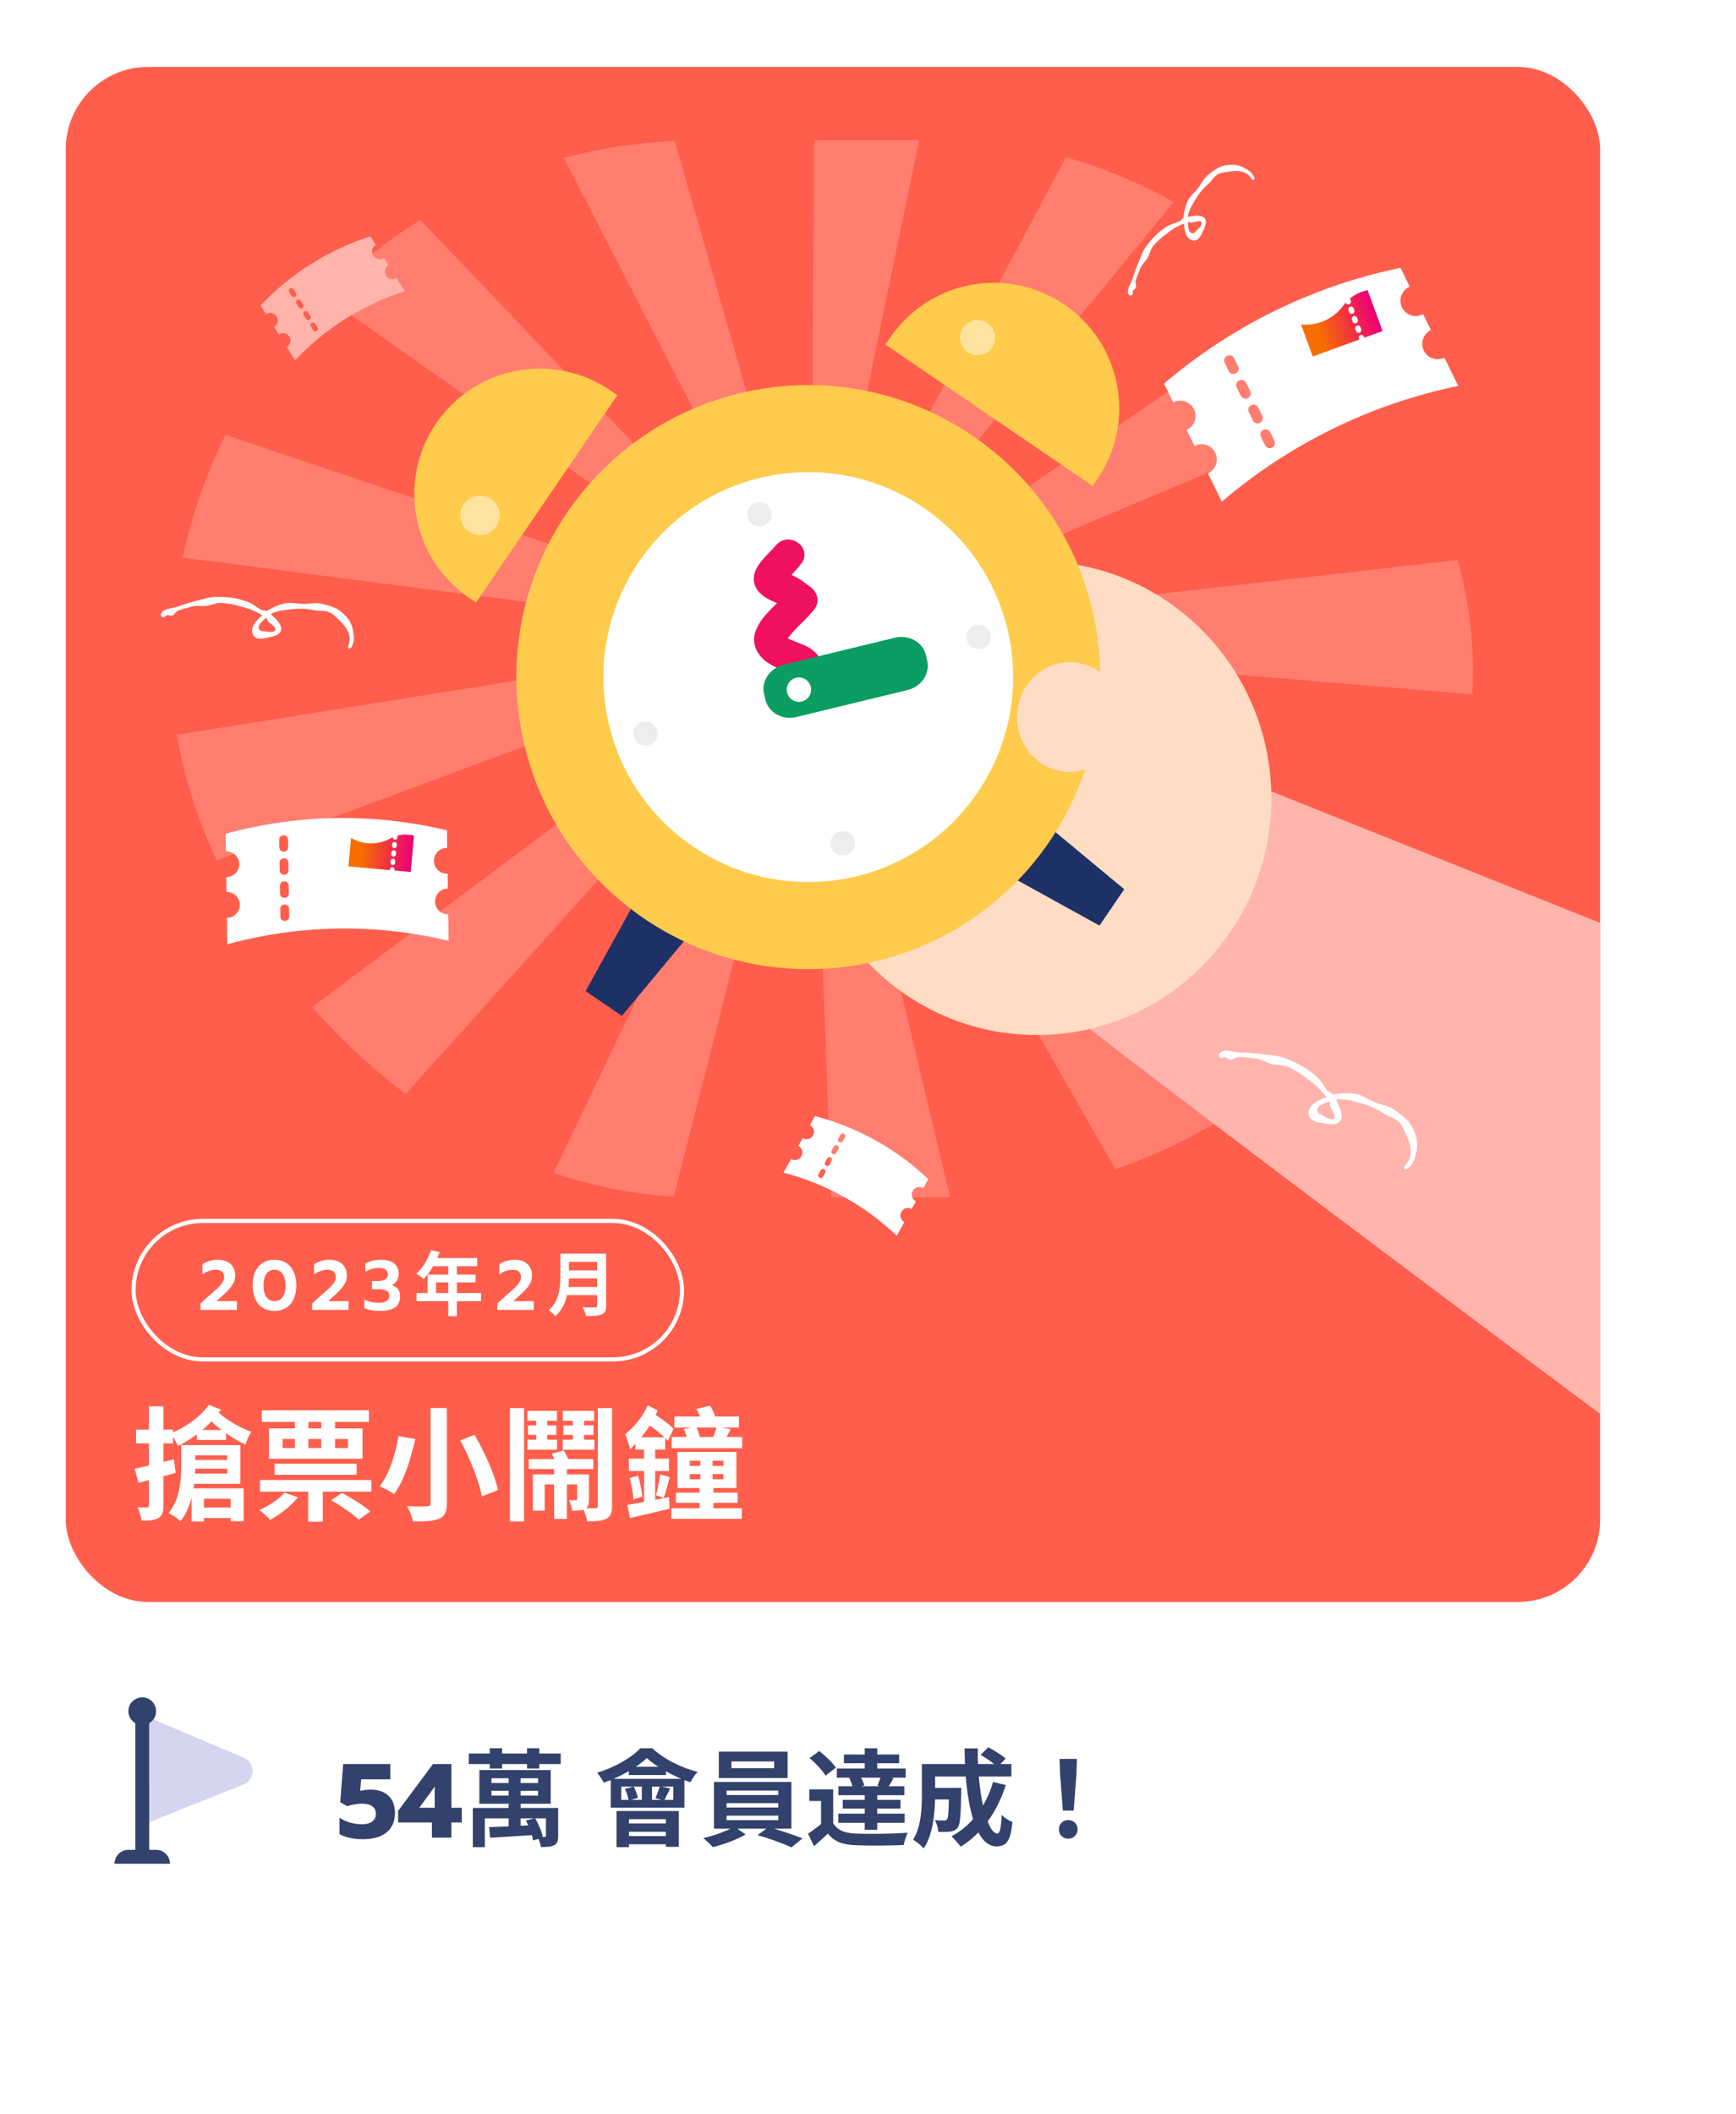 <svg width="396" height="482" viewBox="0 0 396 482" fill="none" xmlns="http://www.w3.org/2000/svg">
<g filter="url(#filter0_d_2214_6529)">
<rect x="0.346" y="1.409" width="380" height="460" rx="25.78" fill="white"/>
</g>
<rect x="15" y="15.263" width="350" height="350" rx="18.777" fill="#FF5E4C"/>
<rect x="30.469" y="278.381" width="125.105" height="31.572" rx="15.786" stroke="white" stroke-width="0.939"/>
<path d="M45.736 297.211L47.736 295.387C48.142 295.024 48.446 294.758 48.648 294.587C49.256 294.054 49.72 293.627 50.04 293.307C50.36 292.976 50.622 292.635 50.824 292.283C51.027 291.931 51.128 291.568 51.128 291.195C51.128 290.672 50.974 290.262 50.664 289.963C50.366 289.664 49.896 289.515 49.256 289.515C48.723 289.515 48.19 289.611 47.656 289.803C47.123 289.984 46.632 290.246 46.184 290.587L46.184 288.267C46.654 287.936 47.187 287.686 47.784 287.515C48.392 287.334 49.048 287.243 49.752 287.243C50.563 287.243 51.262 287.392 51.848 287.691C52.435 287.99 52.883 288.411 53.192 288.955C53.502 289.499 53.656 290.123 53.656 290.827C53.656 291.616 53.454 292.32 53.048 292.939C52.654 293.547 52.008 294.267 51.112 295.099L49.4 296.667L54.04 296.667L54.04 298.667L45.736 298.667L45.736 297.211ZM62.616 298.907C61.603 298.907 60.718 298.678 59.96 298.219C59.214 297.75 58.638 297.078 58.232 296.203C57.827 295.318 57.624 294.278 57.624 293.083C57.624 291.878 57.822 290.838 58.216 289.963C58.622 289.088 59.198 288.416 59.944 287.947C60.702 287.478 61.592 287.243 62.616 287.243C63.64 287.243 64.526 287.478 65.272 287.947C66.019 288.416 66.59 289.088 66.984 289.963C67.39 290.838 67.592 291.878 67.592 293.083C67.592 294.278 67.39 295.318 66.984 296.203C66.579 297.078 66.003 297.75 65.256 298.219C64.51 298.678 63.63 298.907 62.616 298.907ZM62.616 296.667C63.416 296.667 64.035 296.352 64.472 295.723C64.91 295.094 65.128 294.224 65.128 293.115C65.128 291.995 64.91 291.115 64.472 290.475C64.046 289.835 63.427 289.515 62.616 289.515C61.806 289.515 61.182 289.835 60.744 290.475C60.318 291.115 60.104 291.995 60.104 293.115C60.104 294.224 60.323 295.094 60.76 295.723C61.198 296.352 61.816 296.667 62.616 296.667ZM71.2 297.211L73.2 295.387C73.605 295.024 73.909 294.758 74.112 294.587C74.72 294.054 75.184 293.627 75.504 293.307C75.824 292.976 76.085 292.635 76.288 292.283C76.491 291.931 76.592 291.568 76.592 291.195C76.592 290.672 76.437 290.262 76.128 289.963C75.829 289.664 75.36 289.515 74.72 289.515C74.187 289.515 73.653 289.611 73.12 289.803C72.587 289.984 72.096 290.246 71.648 290.587L71.648 288.267C72.117 287.936 72.651 287.686 73.248 287.515C73.856 287.334 74.512 287.243 75.216 287.243C76.027 287.243 76.725 287.392 77.312 287.691C77.899 287.99 78.347 288.411 78.656 288.955C78.965 289.499 79.12 290.123 79.12 290.827C79.12 291.616 78.917 292.32 78.512 292.939C78.117 293.547 77.472 294.267 76.576 295.099L74.864 296.667L79.504 296.667L79.504 298.667L71.2 298.667L71.2 297.211ZM86.688 298.907C85.995 298.907 85.334 298.848 84.704 298.731C84.075 298.624 83.536 298.459 83.088 298.235L83.088 296.347C84.123 296.816 85.206 297.051 86.336 297.051C87.168 297.051 87.787 296.912 88.192 296.635C88.608 296.358 88.816 295.963 88.816 295.451C88.816 294.907 88.614 294.523 88.208 294.299C87.803 294.064 87.179 293.947 86.336 293.947L84.864 293.947L84.864 292.091L86.272 292.091C86.966 292.091 87.504 291.968 87.888 291.723C88.283 291.467 88.48 291.094 88.48 290.603C88.48 290.112 88.304 289.739 87.952 289.483C87.6 289.227 87.109 289.099 86.48 289.099C85.883 289.099 85.328 289.174 84.816 289.323C84.315 289.462 83.824 289.686 83.344 289.995L83.344 288.075C83.824 287.808 84.363 287.606 84.96 287.467C85.558 287.318 86.176 287.243 86.816 287.243C88.213 287.243 89.254 287.531 89.936 288.107C90.619 288.672 90.96 289.472 90.96 290.507C90.96 291.019 90.827 291.499 90.56 291.947C90.304 292.384 89.92 292.736 89.408 293.003C90.656 293.462 91.28 294.315 91.28 295.563C91.28 297.792 89.749 298.907 86.688 298.907ZM98.338 285.019L100.291 285.515C99.442 287.899 98.034 290.203 96.611 291.643C96.243 291.307 95.427 290.667 94.963 290.395C96.403 289.147 97.65 287.099 98.338 285.019ZM98.674 286.843L108.851 286.843L108.851 288.699L97.746 288.699L98.674 286.843ZM97.538 290.619L108.483 290.619L108.483 292.411L99.475 292.411L99.475 295.771L97.538 295.771L97.538 290.619ZM95.01 294.827L109.731 294.827L109.731 296.683L95.01 296.683L95.01 294.827ZM102.243 287.803L104.227 287.803L104.227 300.107L102.243 300.107L102.243 287.803ZM113.443 297.211L115.443 295.387C115.848 295.024 116.152 294.758 116.355 294.587C116.963 294.054 117.427 293.627 117.747 293.307C118.067 292.976 118.328 292.635 118.531 292.283C118.733 291.931 118.835 291.568 118.835 291.195C118.835 290.672 118.68 290.262 118.371 289.963C118.072 289.664 117.603 289.515 116.963 289.515C116.429 289.515 115.896 289.611 115.363 289.803C114.829 289.984 114.339 290.246 113.891 290.587L113.891 288.267C114.36 287.936 114.893 287.686 115.491 287.515C116.099 287.334 116.755 287.243 117.459 287.243C118.269 287.243 118.968 287.392 119.555 287.691C120.141 287.99 120.589 288.411 120.899 288.955C121.208 289.499 121.363 290.123 121.363 290.827C121.363 291.616 121.16 292.32 120.755 292.939C120.36 293.547 119.715 294.267 118.819 295.099L117.107 296.667L121.747 296.667L121.747 298.667L113.443 298.667L113.443 297.211ZM129.123 285.835L137.123 285.835L137.123 287.707L129.123 287.707L129.123 285.835ZM129.139 289.659L137.203 289.659L137.203 291.483L129.139 291.483L129.139 289.659ZM129.059 293.451L137.091 293.451L137.091 295.307L129.059 295.307L129.059 293.451ZM127.811 285.835L129.779 285.835L129.779 291.131C129.779 293.915 129.347 297.835 126.643 300.107C126.355 299.707 125.571 298.987 125.155 298.731C127.587 296.667 127.811 293.579 127.811 291.131L127.811 285.835ZM136.227 285.835L138.259 285.835L138.259 297.675C138.259 298.811 137.987 299.387 137.251 299.707C136.483 300.043 135.347 300.075 133.683 300.075C133.571 299.499 133.203 298.571 132.883 298.059C134.019 298.123 135.347 298.107 135.731 298.107C136.099 298.091 136.227 297.979 136.227 297.643L136.227 285.835Z" fill="white"/>
<path d="M30.728 334.874C33.08 334.398 36.44 333.558 39.66 332.746L40.08 335.826C37.196 336.638 34.088 337.45 31.596 338.094L30.728 334.874ZM31.036 325.97H39.464V329.106H31.036V325.97ZM33.976 320.65H37.28V343.246C37.28 344.786 37 345.598 36.132 346.13C35.264 346.634 34.06 346.718 32.296 346.718C32.184 345.878 31.792 344.534 31.4 343.666C32.296 343.722 33.248 343.694 33.528 343.694C33.892 343.694 33.976 343.582 33.976 343.246V320.65ZM44.896 326.054H51.56V328.322H44.896V326.054ZM43.244 332.886H52.512V334.874H43.244V332.886ZM44.924 343.722H53.548V346.13H44.924V343.722ZM43.524 329.498H54.836V338.318H43.412V335.994H51.84V331.85H43.524V329.498ZM43.692 339.354H55.592V346.858H52.624V341.734H46.52V346.914H43.692V339.354ZM41.34 329.498H44.532V334.174C44.532 337.926 44 343.358 41.172 346.83C40.64 346.27 39.212 345.346 38.456 344.982C41.088 341.846 41.34 337.31 41.34 334.118V329.498ZM47.64 320.314L50.412 321.406C48.144 324.822 44.308 327.874 40.584 329.722C40.304 329.05 39.492 327.482 38.988 326.81C42.32 325.41 45.764 323.03 47.64 320.314ZM49.236 321.462C51.028 323.366 54.388 325.438 57.3 326.446C56.824 327.202 56.236 328.574 56.012 329.414C52.764 327.874 49.152 325.27 47.024 322.89L49.236 321.462ZM75.556 342.07L78.02 340.39C80.148 341.538 83.004 343.302 84.488 344.618L81.828 346.494C80.54 345.234 77.74 343.33 75.556 342.07ZM62.648 333.726H81.352V336.274H62.648V333.726ZM59.316 337.45H84.712V340.11H59.316V337.45ZM59.708 321.574H84.152V324.206H59.708V321.574ZM64.888 340.334L67.968 341.398C66.372 343.386 63.824 345.346 61.64 346.55C61.108 345.934 59.876 344.814 59.148 344.31C61.332 343.358 63.6 341.874 64.888 340.334ZM64.468 328.098V330.17H79.364V328.098H64.468ZM61.36 325.69H82.696V332.606H61.36V325.69ZM67.268 322.582H70.348V331.626H67.268V322.582ZM73.288 322.582H76.424V331.626H73.288V322.582ZM70.292 338.15H73.624V346.97H70.292V338.15ZM98.236 321.042H101.932V342.742C101.932 344.814 101.456 345.738 100.168 346.27C98.88 346.83 96.948 346.942 94.204 346.914C94.036 345.934 93.392 344.338 92.86 343.414C94.708 343.526 96.808 343.498 97.396 343.47C98.012 343.47 98.236 343.274 98.236 342.714V321.042ZM104.984 328.406L108.26 327.174C110.556 331.122 112.88 336.246 113.58 339.746L109.912 341.202C109.324 337.814 107.196 332.522 104.984 328.406ZM90.9 327.454L94.736 328.098C93.784 332.326 92.244 337.562 89.892 340.67C89.08 340.054 87.54 339.27 86.616 338.906C88.884 336.05 90.312 331.122 90.9 327.454ZM116.324 321.07H119.544V346.914H116.324V321.07ZM136.372 321.07H139.62V343.33C139.62 344.926 139.312 345.766 138.36 346.27C137.38 346.774 135.98 346.886 133.936 346.886C133.824 346.018 133.348 344.674 132.9 343.834C134.132 343.89 135.392 343.89 135.812 343.89C136.232 343.862 136.372 343.722 136.372 343.33V321.07ZM120.608 332.69H135.336V334.958H120.608V332.69ZM126.404 334.454H129.316V346.326H126.404V334.454ZM131.64 336.19H134.356V341.818C134.356 342.966 134.188 343.61 133.46 344.058C132.732 344.45 131.78 344.45 130.52 344.45C130.436 343.722 130.128 342.742 129.792 342.042C130.464 342.07 131.136 342.07 131.332 342.07C131.584 342.042 131.64 341.986 131.64 341.762V336.19ZM121.56 336.19H132.48V338.458H124.248V344.45H121.56V336.19ZM120.3 321.686H127.048V323.954H120.3V321.686ZM120.44 324.99H126.908V327.174H120.44V324.99ZM120.3 328.266H127.076V330.534H120.3V328.266ZM122.316 322.274H124.836V329.526H122.316V322.274ZM128.392 321.686H135.532V323.954H128.392V321.686ZM128.532 324.99H135.392V327.174H128.532V324.99ZM128.364 328.266H135.588V330.534H128.364V328.266ZM130.688 322.274H133.236V329.526H130.688V322.274ZM125.844 331.486L128.56 330.674C129.064 331.402 129.568 332.466 129.792 333.166L126.964 334.118C126.796 333.39 126.32 332.298 125.844 331.486ZM153.144 343.89H169.216V346.298H153.144V343.89ZM153.844 322.974H168.572V325.494H153.844V322.974ZM154.18 340.334H168.264V342.658H154.18V340.334ZM153.228 327.65H169.3V330.198H153.228V327.65ZM157.344 336.106V337.282H165.016V336.106H157.344ZM157.344 333.054V334.23H165.016V333.054H157.344ZM154.516 331.066H167.984V339.27H154.516V331.066ZM163.448 325.298L166.668 325.858C166.08 327.062 165.436 328.21 164.96 329.022L162.412 328.462C162.776 327.538 163.252 326.222 163.448 325.298ZM156 325.83L158.772 325.298C159.192 326.054 159.528 327.09 159.668 327.762L156.784 328.406C156.672 327.706 156.364 326.642 156 325.83ZM159.752 332.102H162.552V338.01H162.748V345.094H159.584V338.01H159.752V332.102ZM158.856 321.266L161.964 320.51C162.524 321.294 163 322.414 163.168 323.17L159.892 324.038C159.808 323.282 159.36 322.078 158.856 321.266ZM144.94 327.706H151.744V330.506H144.94V327.706ZM143.456 332.578H152.584V335.406H143.456V332.578ZM143.652 337.002L145.556 336.442C146.004 337.954 146.396 339.942 146.508 341.23L144.492 341.902C144.436 340.558 144.044 338.542 143.652 337.002ZM143.092 343.134C145.444 342.742 149.112 342.042 152.584 341.342L152.752 344.002C149.616 344.758 146.256 345.542 143.708 346.13L143.092 343.134ZM150.568 336.162L152.78 336.806C152.304 338.458 151.8 340.334 151.408 341.51L149.644 340.922C150.008 339.606 150.428 337.59 150.568 336.162ZM146.928 328.854H149.448V343.834L146.928 344.338V328.854ZM147.768 320.454L150.064 321.602C148.552 324.934 146.088 328.378 143.708 330.45C143.568 329.722 142.98 327.846 142.616 327.006C144.576 325.494 146.592 323.03 147.768 320.454ZM147.124 324.346L148.3 321.882C150.288 322.974 152.444 324.57 153.648 325.746L152.36 328.518C151.156 327.202 149.028 325.494 147.124 324.346Z" fill="white"/>
<path d="M33.566 415.648V391.447L55.599 400.764C58.318 401.914 58.279 405.78 55.538 406.875L33.566 415.648Z" fill="#D5D5F0"/>
<path d="M34.028 421.779H35.537C37.14 421.781 38.408 422.82 38.724 424.391C38.759 424.568 38.763 424.752 38.783 424.947H26.072C26.156 424.567 26.198 424.2 26.318 423.86C26.753 422.622 27.944 421.791 29.261 421.779C29.785 421.774 30.309 421.779 30.866 421.779V421.492C30.866 412.039 30.866 402.585 30.866 393.131C30.866 392.981 30.835 392.883 30.698 392.79C29.586 392.036 29.085 390.799 29.352 389.489C29.599 388.285 30.595 387.32 31.861 387.062C33.8 386.666 35.653 388.232 35.605 390.231C35.579 391.33 35.087 392.176 34.191 392.796C34.136 392.827 34.091 392.873 34.062 392.929C34.032 392.985 34.019 393.048 34.023 393.112C34.027 402.596 34.028 412.081 34.027 421.565L34.028 421.779Z" fill="#33416D"/>
<path d="M82.628 419.36C81.668 419.36 80.716 419.256 79.772 419.048C78.828 418.84 78.052 418.552 77.444 418.184V414.464C78.164 414.928 78.972 415.296 79.868 415.568C80.78 415.824 81.636 415.952 82.436 415.952C83.556 415.952 84.388 415.736 84.932 415.304C85.476 414.872 85.748 414.28 85.748 413.528C85.748 412.808 85.468 412.248 84.908 411.848C84.364 411.448 83.596 411.248 82.604 411.248C82.044 411.248 81.452 411.304 80.828 411.416C80.22 411.512 79.692 411.656 79.244 411.848L77.612 410.912L78.284 402.224H89.036V405.704H82.388L82.172 408.344C82.908 408.152 83.692 408.056 84.524 408.056C86.268 408.056 87.628 408.52 88.604 409.448C89.596 410.36 90.092 411.68 90.092 413.408C90.092 415.28 89.46 416.744 88.196 417.8C86.932 418.84 85.076 419.36 82.628 419.36ZM98.519 415.544H90.815V412.904L98.759 402.224H102.959V412.184H105.335V415.544H102.959V419H98.519V415.544ZM99.167 412.184V407.384L95.639 412.184H99.167ZM116.021 404.528H118.757V417.392H116.021V404.528ZM112.109 408.32V409.4H122.741V408.32H112.109ZM112.109 405.464V406.544H122.741V405.464H112.109ZM109.349 403.592H125.621V411.272H109.349V403.592ZM107.861 412.232H125.237V414.608H110.597V421.16H107.861V412.232ZM124.541 412.232H127.325V418.568C127.325 419.72 127.157 420.344 126.413 420.728C125.693 421.112 124.685 421.136 123.389 421.136C123.269 420.416 122.957 419.456 122.645 418.808C123.293 418.832 124.013 418.832 124.205 418.832C124.469 418.832 124.541 418.76 124.541 418.52V412.232ZM111.581 416.6C114.245 416.504 118.205 416.336 122.045 416.12L122.021 418.376C118.373 418.64 114.557 418.856 111.797 419.024L111.581 416.6ZM119.957 415.088L122.069 414.56C122.885 415.952 123.653 417.8 123.845 419.024L121.589 419.624C121.421 418.424 120.749 416.528 119.957 415.088ZM111.725 398.624H114.533V403.232H111.725V398.624ZM120.221 398.624H123.029V403.232H120.221V398.624ZM106.949 399.824H127.901V402.224H106.949V399.824ZM141.719 407.36V410.384H153.575V407.36H141.719ZM139.319 405.584H156.119V412.16H139.319V405.584ZM143.447 402.848H151.919V404.72H143.447V402.848ZM146.399 406.16H148.727V411.224H146.399V406.16ZM147.551 400.856C145.415 402.92 141.503 405.152 137.711 406.472C137.399 405.824 136.727 404.792 136.223 404.192C140.159 403.016 144.095 400.76 146.063 398.624H148.799C151.535 401.168 155.423 403.064 159.143 404C158.519 404.648 157.895 405.632 157.463 406.376C154.127 405.248 149.879 403.016 147.551 400.856ZM142.559 407.888L144.551 407.336C144.983 408.152 145.367 409.208 145.511 409.928L143.399 410.552C143.303 409.832 142.967 408.728 142.559 407.888ZM150.503 407.24L152.879 407.816C152.351 408.848 151.871 409.856 151.487 410.528L149.519 410C149.855 409.208 150.311 408.032 150.503 407.24ZM140.639 412.928H154.847V421.088H151.895V414.8H143.471V421.16H140.639V412.928ZM142.271 415.76H153.119V417.656H142.271V415.76ZM142.271 418.64H153.119V420.512H142.271V418.64ZM166.847 401.624V403.16H176.591V401.624H166.847ZM163.967 399.392H179.663V405.416H163.967V399.392ZM165.743 411.128V412.136H177.527V411.128H165.743ZM165.743 413.984V415.016H177.527V413.984H165.743ZM165.743 408.272V409.28H177.527V408.272H165.743ZM162.863 406.304H180.527V416.96H162.863V406.304ZM167.519 416.48L170.087 418.28C168.167 419.408 165.047 420.584 162.599 421.16C162.071 420.56 161.111 419.648 160.415 419.096C162.935 418.544 166.007 417.416 167.519 416.48ZM172.799 418.424L175.319 416.6C177.863 417.272 181.079 418.4 183.071 419.168L180.551 421.208C178.679 420.344 175.367 419.144 172.799 418.424ZM190.055 407.984V416.816H187.295V410.648H184.607V407.984H190.055ZM190.055 415.688C190.967 417.272 192.671 417.968 195.143 418.064C198.023 418.208 203.711 418.136 207.047 417.872C206.735 418.52 206.279 419.84 206.159 420.68C203.159 420.824 198.047 420.872 195.119 420.728C192.239 420.608 190.295 419.912 188.855 418.064C187.895 419 186.887 419.912 185.687 420.944L184.319 418.088C185.327 417.44 186.503 416.576 187.559 415.688H190.055ZM184.679 400.856L186.887 399.248C188.255 400.304 189.935 401.912 190.679 403.04L188.303 404.864C187.655 403.688 186.047 402.032 184.679 400.856ZM193.703 405.392L196.175 404.864C196.607 405.56 197.015 406.496 197.159 407.12L194.519 407.72C194.447 407.096 194.087 406.112 193.703 405.392ZM192.503 400.04H205.103V402.032H192.503V400.04ZM192.239 410.384H205.415V412.376H192.239V410.384ZM191.255 407.288H206.303V409.328H191.255V407.288ZM190.895 403.232H206.591V405.32H190.895V403.232ZM191.231 413.528H206.351V415.616H191.231V413.528ZM197.255 398.624H200.111V404.552H197.255V398.624ZM197.255 408.296H200.111V417.2H197.255V408.296ZM200.999 404.816L203.831 405.464C203.303 406.352 202.823 407.168 202.463 407.744L200.135 407.144C200.447 406.448 200.831 405.464 200.999 404.816ZM212.039 407.648H217.583V410.288H212.039V407.648ZM216.479 407.648H219.287C219.287 407.648 219.263 408.368 219.263 408.704C219.167 413.792 219.047 415.928 218.495 416.672C218.015 417.272 217.535 417.488 216.839 417.608C216.191 417.704 215.159 417.704 214.031 417.68C213.983 416.84 213.671 415.712 213.239 414.992C214.103 415.088 214.919 415.088 215.303 415.088C215.639 415.088 215.855 415.04 216.047 414.8C216.335 414.416 216.431 412.736 216.479 408.08V407.648ZM223.703 400.136L225.431 398.384C226.751 399.08 228.527 400.184 229.391 400.976L227.543 402.92C226.751 402.08 225.047 400.904 223.703 400.136ZM226.535 406.304L229.439 407C227.423 413.264 223.895 418.136 219.143 421.064C218.711 420.464 217.655 419.264 217.055 418.688C221.663 416.216 224.879 411.872 226.535 406.304ZM212.207 402.224H230.711V405.056H212.207V402.224ZM210.287 402.224H213.311V409.28C213.311 412.88 212.903 418.208 210.719 421.448C210.239 420.872 208.943 419.816 208.271 419.48C210.119 416.6 210.287 412.4 210.287 409.256V402.224ZM220.031 398.648H223.055C222.887 408.44 225.095 418.064 227.519 418.064C228.071 418.064 228.359 416.84 228.503 413.816C229.151 414.488 230.183 415.16 230.951 415.448C230.495 419.912 229.535 420.992 227.279 420.992C222.047 420.992 220.103 409.592 220.031 398.648ZM242.447 412.832L241.823 404.624L241.703 401.048H245.663L245.543 404.624L244.919 412.832H242.447ZM243.695 419.24C242.447 419.24 241.559 418.352 241.559 417.104C241.559 415.856 242.471 414.992 243.695 414.992C244.895 414.992 245.807 415.856 245.807 417.104C245.807 418.352 244.895 419.24 243.695 419.24Z" fill="#33416D"/>
<g clip-path="url(#clip0_2214_6529)">
<g clip-path="url(#clip1_2214_6529)">
<path opacity="0.2" d="M192.085 146.563L190.904 146.165L377.874 161.836L377.294 122.594L190.868 143.786L192.038 143.353L190.806 143.549L363.644 70.536L344.892 36.058L189.669 141.46L190.504 140.532L189.505 141.279L308.613 -3.693L275.988 -25.507L187.527 139.957L187.835 138.747L187.296 139.873L225.391 -43.846L186.364 -48L184.931 139.621L184.641 138.408L184.688 139.654L133.041 -40.724L96.554 -26.266L182.477 140.53L181.656 139.59L182.277 140.673L52.719 4.958L27.131 34.715L180.726 142.476L179.562 142.025L180.616 142.695L2.828 82.734L-6 120.974L180.081 145.012L178.84 145.154L180.084 145.258L-5.205 174.787L4.75 212.75L180.688 147.559L179.655 148.259L180.804 147.774L30.462 260.028L56.919 289.016L182.408 149.531L181.819 150.631L182.611 149.668L101.657 318.931L138.556 332.304L184.848 150.477L184.838 151.726L185.092 150.503L192.071 338L230.957 332.694L187.449 150.182L188.02 151.291L187.677 150.092L280.991 312.869L312.956 290.099L189.614 148.712L190.635 149.428L189.773 148.526L348.045 249.292L365.768 214.275L190.848 146.403L192.085 146.563Z" fill="white"/>
</g>
</g>
<path d="M184.762 256.523L185.903 254.47C195.592 257.009 204.483 261.954 211.751 268.846L210.608 270.901L210.57 270.878C210.372 270.763 210.153 270.688 209.926 270.659C209.699 270.629 209.468 270.645 209.248 270.705C209.027 270.766 208.82 270.87 208.64 271.011C208.46 271.153 208.31 271.329 208.199 271.529C208.088 271.729 208.018 271.949 207.992 272.177C207.967 272.404 207.988 272.635 208.053 272.854C208.118 273.074 208.226 273.278 208.371 273.455C208.516 273.632 208.695 273.779 208.898 273.886L208.937 273.905L207.966 275.648L207.928 275.625C207.53 275.415 207.065 275.368 206.634 275.496C206.202 275.624 205.837 275.916 205.619 276.31C205.4 276.704 205.344 277.167 205.463 277.602C205.582 278.036 205.867 278.406 206.256 278.633L206.293 278.653L204.572 281.747C197.306 274.856 188.416 269.911 178.728 267.372L180.449 264.278C180.646 264.394 180.865 264.468 181.092 264.498C181.319 264.528 181.55 264.512 181.771 264.451C181.991 264.391 182.198 264.287 182.378 264.145C182.558 264.004 182.708 263.828 182.819 263.628C182.931 263.428 183.001 263.207 183.026 262.98C183.051 262.752 183.03 262.522 182.965 262.302C182.9 262.083 182.792 261.879 182.647 261.701C182.502 261.524 182.323 261.378 182.121 261.271L183.089 259.529C183.287 259.644 183.506 259.719 183.733 259.748C183.96 259.778 184.19 259.762 184.411 259.702C184.632 259.641 184.838 259.537 185.018 259.396C185.198 259.254 185.349 259.078 185.46 258.878C185.571 258.678 185.641 258.458 185.666 258.23C185.691 258.003 185.671 257.772 185.606 257.553C185.541 257.333 185.432 257.129 185.287 256.952C185.142 256.775 184.963 256.628 184.761 256.521L184.762 256.523ZM186.709 267.728C186.635 267.86 186.617 268.016 186.658 268.162C186.699 268.308 186.796 268.432 186.928 268.506L186.956 268.522C187.089 268.595 187.245 268.612 187.391 268.571C187.536 268.529 187.66 268.432 187.734 268.3L188.248 267.376C188.321 267.243 188.338 267.087 188.297 266.942C188.256 266.796 188.158 266.673 188.026 266.598L187.998 266.583C187.865 266.509 187.709 266.491 187.563 266.533C187.417 266.574 187.294 266.672 187.22 266.804L186.709 267.728ZM188.206 265.033C188.133 265.165 188.116 265.322 188.157 265.467C188.199 265.613 188.296 265.736 188.428 265.81L188.456 265.826C188.589 265.899 188.745 265.918 188.891 265.876C189.037 265.835 189.16 265.737 189.234 265.604L189.747 264.68C189.821 264.548 189.839 264.391 189.798 264.246C189.757 264.1 189.66 263.976 189.528 263.901L189.5 263.886C189.367 263.812 189.211 263.794 189.065 263.836C188.92 263.877 188.796 263.975 188.722 264.107L188.206 265.033ZM189.706 262.337C189.633 262.47 189.615 262.626 189.657 262.771C189.698 262.917 189.796 263.04 189.927 263.114L189.956 263.13C190.088 263.204 190.245 263.222 190.391 263.18C190.536 263.139 190.66 263.041 190.733 262.908L191.247 261.984C191.321 261.852 191.339 261.695 191.297 261.549C191.256 261.404 191.158 261.28 191.026 261.207L191 261.19C190.867 261.117 190.711 261.099 190.565 261.141C190.42 261.182 190.296 261.279 190.222 261.411L189.706 262.337ZM191.206 259.641C191.133 259.774 191.115 259.93 191.157 260.075C191.198 260.221 191.295 260.344 191.427 260.419L191.456 260.434C191.588 260.508 191.744 260.526 191.89 260.484C192.036 260.443 192.159 260.345 192.233 260.212L192.747 259.288C192.821 259.156 192.839 258.999 192.797 258.854C192.756 258.708 192.658 258.584 192.525 258.511L192.499 258.494C192.367 258.421 192.211 258.403 192.065 258.445C191.919 258.486 191.796 258.584 191.722 258.715L191.206 259.641Z" fill="white"/>
<path d="M60.699 71.63L59.447 69.642C66.332 62.368 74.944 56.951 84.482 53.894L85.734 55.884L85.696 55.907C85.5 56.025 85.329 56.181 85.194 56.365C85.058 56.55 84.962 56.76 84.909 56.983C84.855 57.206 84.847 57.437 84.885 57.662C84.922 57.888 85.004 58.104 85.126 58.298C85.248 58.492 85.407 58.659 85.595 58.791C85.782 58.922 85.994 59.015 86.218 59.063C86.442 59.112 86.673 59.115 86.898 59.074C87.123 59.032 87.337 58.945 87.529 58.819L87.564 58.794L88.625 60.483L88.588 60.506C88.211 60.754 87.947 61.139 87.852 61.579C87.756 62.019 87.837 62.479 88.077 62.86C88.317 63.241 88.697 63.513 89.135 63.617C89.573 63.722 90.034 63.65 90.42 63.418L90.456 63.396L92.341 66.392C82.804 69.449 74.193 74.865 67.308 82.138L65.423 79.142C65.619 79.024 65.79 78.868 65.925 78.683C66.06 78.498 66.157 78.288 66.21 78.066C66.263 77.843 66.272 77.612 66.234 77.386C66.197 77.16 66.115 76.944 65.993 76.75C65.871 76.556 65.712 76.389 65.524 76.257C65.337 76.126 65.125 76.033 64.901 75.985C64.677 75.936 64.446 75.933 64.221 75.975C63.996 76.017 63.782 76.103 63.59 76.229L62.529 74.542C62.725 74.424 62.896 74.268 63.031 74.084C63.166 73.899 63.263 73.689 63.316 73.466C63.369 73.244 63.377 73.013 63.34 72.787C63.303 72.561 63.22 72.345 63.099 72.151C62.977 71.957 62.817 71.79 62.63 71.658C62.442 71.527 62.23 71.434 62.007 71.386C61.783 71.337 61.552 71.334 61.327 71.376C61.102 71.418 60.887 71.504 60.696 71.63L60.699 71.63ZM71.458 75.312C71.539 75.44 71.667 75.531 71.814 75.565C71.962 75.599 72.117 75.574 72.246 75.494L72.273 75.477C72.401 75.395 72.492 75.267 72.525 75.119C72.559 74.972 72.533 74.817 72.453 74.688L71.89 73.793C71.809 73.666 71.68 73.575 71.533 73.541C71.385 73.508 71.23 73.534 71.102 73.614L71.074 73.631C70.946 73.712 70.855 73.84 70.821 73.988C70.788 74.136 70.814 74.291 70.895 74.419L71.458 75.312ZM69.816 72.703C69.897 72.831 70.025 72.921 70.173 72.955C70.32 72.989 70.475 72.963 70.604 72.883L70.631 72.865C70.759 72.784 70.85 72.656 70.884 72.508C70.918 72.36 70.891 72.205 70.811 72.077L70.247 71.182C70.167 71.054 70.038 70.963 69.891 70.928C69.743 70.894 69.588 70.92 69.459 70.999L69.432 71.017C69.304 71.098 69.213 71.226 69.179 71.374C69.145 71.522 69.172 71.677 69.252 71.805L69.816 72.703ZM68.173 70.091C68.254 70.219 68.383 70.31 68.53 70.343C68.678 70.377 68.833 70.351 68.961 70.271L68.989 70.254C69.117 70.173 69.208 70.044 69.242 69.897C69.275 69.749 69.249 69.594 69.168 69.465L68.605 68.57C68.524 68.442 68.396 68.351 68.248 68.317C68.1 68.284 67.945 68.31 67.817 68.391L67.79 68.406C67.662 68.487 67.571 68.615 67.538 68.763C67.504 68.91 67.53 69.065 67.61 69.194L68.173 70.091ZM66.531 67.48C66.612 67.608 66.74 67.698 66.888 67.732C67.035 67.766 67.19 67.74 67.319 67.66L67.346 67.642C67.474 67.561 67.565 67.433 67.599 67.285C67.633 67.138 67.606 66.982 67.526 66.854L66.963 65.959C66.882 65.831 66.754 65.74 66.606 65.706C66.458 65.672 66.303 65.699 66.174 65.779L66.147 65.794C66.019 65.875 65.929 66.004 65.895 66.151C65.862 66.299 65.888 66.454 65.967 66.582L66.531 67.48Z" fill="#FFB4AB"/>
<path d="M234 222.707C238.142 227.925 365 322.378 365 322.378V285V210.433L273.895 174L234 222.707Z" fill="#FFB5AD"/>
<path d="M236.5 236C266.047 236 290 211.823 290 182C290 152.177 266.047 128 236.5 128C206.953 128 183 152.177 183 182C183 211.823 206.953 236 236.5 236Z" fill="#FFDDC4"/>
<path d="M99.472 96.539C103.749 90.269 110.342 85.954 117.8 84.544C125.259 83.134 132.972 84.745 139.242 89.022L140.828 90.103L108.584 137.38L106.998 136.298C100.729 132.022 96.415 125.432 95.004 117.977C93.592 110.521 95.199 102.81 99.472 96.539Z" fill="#FFCB4D"/>
<path d="M109.5 122C111.985 122 114 119.985 114 117.5C114 115.015 111.985 113 109.5 113C107.015 113 105 115.015 105 117.5C105 119.985 107.015 122 109.5 122Z" fill="#FFE29D"/>
<path d="M249.252 110.811L201.976 78.567L203.057 76.981C205.175 73.876 207.884 71.218 211.029 69.16C214.173 67.102 217.693 65.683 221.386 64.985C228.844 63.575 236.557 65.186 242.828 69.463C249.095 73.742 253.406 80.334 254.813 87.79C256.22 95.247 254.609 102.957 250.334 109.225L249.252 110.811Z" fill="#FFCB4D"/>
<path d="M223 81C225.209 81 227 79.209 227 77C227 74.791 225.209 73 223 73C220.791 73 219 74.791 219 77C219 79.209 220.791 81 223 81Z" fill="#FFE29D"/>
<path d="M141.872 231.633L133.586 225.985L144.937 205.41L156.884 213.555L141.872 231.633Z" fill="#1E3167"/>
<path d="M250.806 211.041L256.455 202.759L238.377 187.746L230.231 199.69L250.806 211.041Z" fill="#1E3167"/>
<path d="M196.743 219.811C232.875 212.981 256.629 178.153 249.799 142.022C242.969 105.89 208.142 82.136 172.01 88.966C135.879 95.796 112.125 130.623 118.954 166.755C125.784 202.887 160.612 226.64 196.743 219.811Z" fill="#FFCB4D"/>
<path d="M193.055 200.303C218.413 195.51 235.084 171.067 230.291 145.709C225.497 120.351 201.055 103.679 175.696 108.473C150.338 113.266 133.667 137.709 138.46 163.067C143.254 188.425 167.697 205.097 193.055 200.303Z" fill="white"/>
<path d="M184.905 133.871C184.586 133.653 184.276 133.414 183.949 133.158C183.342 132.653 182.688 132.21 181.994 131.833C181.819 131.743 181.625 131.628 181.39 131.507C181.155 131.386 180.852 131.215 180.562 131.064L181.137 130.416C181.687 129.819 182.234 129.216 182.743 128.56C183.028 128.222 183.24 127.829 183.367 127.405C183.494 126.982 183.532 126.537 183.48 126.098C183.428 125.659 183.287 125.235 183.065 124.853C182.842 124.471 182.544 124.138 182.188 123.876C180.742 122.719 178.394 122.607 176.955 124.382C176.638 124.773 176.173 125.254 175.677 125.762C173.653 127.839 170.878 130.684 172.362 133.822C173.277 135.758 175.287 136.659 176.755 137.314C176.925 137.388 177.09 137.46 177.255 137.524C174.099 140.544 170.168 144.577 172.966 148.927C174.375 151.126 176.887 152.157 178.903 152.968C179.082 153.04 179.261 153.112 179.443 153.18C179.359 153.418 179.288 153.653 179.219 153.884C179.097 154.371 178.912 154.838 178.668 155.276C177.397 157.171 178.252 159.224 179.699 160.191C180.076 160.461 180.502 160.653 180.953 160.757C181.405 160.86 181.872 160.872 182.329 160.793C182.784 160.7 183.217 160.518 183.603 160.257C183.988 159.997 184.318 159.662 184.573 159.273C185.155 158.343 185.624 157.348 185.972 156.308C186.098 155.973 186.222 155.635 186.361 155.301C186.447 155.093 186.541 154.89 186.636 154.69C187.06 153.779 187.574 152.649 187.307 151.237C186.714 148.324 183.905 147.246 181.854 146.462C181.521 146.333 181.197 146.209 180.895 146.084L180.78 146.036C180.395 145.874 180.004 145.71 179.654 145.524L179.718 145.459C179.886 145.282 180.043 145.113 180.174 144.946C181.019 143.913 181.928 142.934 182.896 142.015C183.924 141.035 184.891 139.994 185.792 138.896C186.07 138.534 186.269 138.119 186.378 137.676C186.487 137.234 186.503 136.773 186.425 136.324C186.349 135.834 186.176 135.364 185.914 134.943C185.653 134.521 185.31 134.157 184.905 133.871Z" fill="#EF1060"/>
<path d="M174.3 158.308L174.598 159.536C175.315 162.491 178.488 164.259 181.685 163.483L207.011 157.336C210.208 156.561 212.218 153.535 211.501 150.58L211.203 149.352C210.485 146.396 207.312 144.629 204.116 145.405L178.789 151.551C175.592 152.327 173.582 155.352 174.3 158.308Z" fill="#0B9D62"/>
<path d="M182.763 159.977C184.271 159.692 185.262 158.238 184.977 156.73C184.692 155.222 183.238 154.231 181.73 154.516C180.222 154.801 179.231 156.255 179.516 157.763C179.801 159.271 181.255 160.262 182.763 159.977Z" fill="white"/>
<path d="M147.763 169.977C149.271 169.692 150.262 168.238 149.977 166.73C149.692 165.222 148.238 164.231 146.73 164.516C145.222 164.801 144.231 166.255 144.516 167.763C144.801 169.271 146.255 170.262 147.763 169.977Z" fill="#EDEDED"/>
<path d="M192.763 194.977C194.271 194.692 195.262 193.238 194.977 191.73C194.692 190.222 193.238 189.231 191.73 189.516C190.222 189.801 189.231 191.255 189.516 192.763C189.801 194.271 191.255 195.262 192.763 194.977Z" fill="#EDEDED"/>
<path d="M173.763 119.977C175.271 119.692 176.262 118.238 175.977 116.73C175.692 115.222 174.238 114.231 172.73 114.516C171.222 114.801 170.231 116.255 170.516 117.763C170.801 119.271 172.255 120.262 173.763 119.977Z" fill="#EDEDED"/>
<path d="M223.763 147.977C225.271 147.692 226.262 146.238 225.977 144.73C225.692 143.222 224.238 142.231 222.73 142.516C221.222 142.801 220.231 144.255 220.516 145.763C220.801 147.271 222.255 148.262 223.763 147.977Z" fill="#EDEDED"/>
<path d="M244 176C250.627 176 256 170.404 256 163.5C256 156.596 250.627 151 244 151C237.373 151 232 156.596 232 163.5C232 170.404 237.373 176 244 176Z" fill="#FFDDC4"/>
<path d="M51.533 194.113L51.469 190.104C67.962 185.596 85.327 185.327 101.952 189.321L102.014 193.334L101.939 193.334C101.548 193.332 101.161 193.408 100.8 193.558C100.438 193.707 100.111 193.928 99.836 194.205C99.561 194.483 99.345 194.813 99.199 195.176C99.053 195.538 98.981 195.927 98.987 196.317C98.994 196.708 99.078 197.094 99.235 197.452C99.392 197.809 99.618 198.132 99.902 198.402C100.185 198.671 100.52 198.881 100.885 199.019C101.251 199.157 101.64 199.221 102.031 199.207L102.105 199.202L102.156 202.607L102.08 202.606C101.312 202.634 100.585 202.962 100.056 203.519C99.527 204.077 99.237 204.82 99.249 205.588C99.261 206.357 99.574 207.09 100.12 207.631C100.667 208.172 101.404 208.476 102.172 208.48L102.244 208.478L102.338 214.521C85.715 210.526 68.353 210.795 51.861 215.303L51.767 209.26C52.158 209.262 52.545 209.186 52.906 209.036C53.267 208.886 53.595 208.666 53.87 208.388C54.144 208.11 54.361 207.78 54.507 207.418C54.653 207.055 54.724 206.667 54.718 206.276C54.712 205.885 54.628 205.5 54.471 205.142C54.314 204.784 54.087 204.461 53.804 204.192C53.52 203.923 53.186 203.713 52.821 203.575C52.455 203.436 52.066 203.372 51.675 203.386L51.622 199.984C52.012 199.986 52.4 199.91 52.761 199.76C53.122 199.611 53.449 199.39 53.724 199.113C53.999 198.835 54.215 198.505 54.361 198.142C54.507 197.78 54.579 197.392 54.573 197.001C54.566 196.61 54.483 196.224 54.325 195.867C54.168 195.509 53.942 195.186 53.658 194.917C53.375 194.647 53.041 194.438 52.675 194.299C52.309 194.161 51.92 194.097 51.529 194.111L51.533 194.113ZM63.966 209.022C63.971 209.281 64.077 209.527 64.262 209.708C64.447 209.888 64.696 209.989 64.954 209.987L65.01 209.985C65.268 209.98 65.514 209.873 65.694 209.688C65.874 209.502 65.973 209.253 65.971 208.995L65.942 207.19C65.937 206.931 65.83 206.686 65.645 206.506C65.459 206.326 65.21 206.226 64.952 206.229L64.896 206.23C64.638 206.234 64.391 206.341 64.211 206.527C64.031 206.712 63.932 206.962 63.935 207.221L63.966 209.022ZM63.883 203.76C63.888 204.018 63.995 204.264 64.18 204.444C64.366 204.624 64.615 204.724 64.873 204.721L64.928 204.72C65.187 204.716 65.434 204.609 65.614 204.423C65.794 204.238 65.893 203.988 65.889 203.729L65.861 201.924C65.857 201.666 65.751 201.419 65.566 201.238C65.38 201.058 65.132 200.957 64.873 200.959L64.818 200.961C64.559 200.965 64.312 201.071 64.132 201.257C63.952 201.443 63.853 201.693 63.857 201.951L63.883 203.76ZM63.801 198.494C63.807 198.753 63.914 198.999 64.099 199.179C64.285 199.359 64.534 199.458 64.792 199.456L64.847 199.454C65.106 199.45 65.353 199.343 65.533 199.158C65.713 198.972 65.812 198.722 65.808 198.464L65.78 196.659C65.776 196.4 65.669 196.153 65.483 195.973C65.298 195.793 65.048 195.694 64.789 195.697L64.737 195.695C64.478 195.7 64.232 195.807 64.052 195.993C63.872 196.178 63.773 196.427 63.775 196.686L63.801 198.494ZM63.72 193.229C63.725 193.487 63.832 193.733 64.018 193.913C64.203 194.093 64.452 194.192 64.711 194.19L64.766 194.188C65.025 194.184 65.271 194.078 65.451 193.892C65.632 193.706 65.731 193.457 65.727 193.198L65.698 191.393C65.694 191.134 65.588 190.887 65.402 190.707C65.216 190.527 64.967 190.428 64.708 190.432L64.655 190.43C64.397 190.435 64.151 190.542 63.971 190.727C63.791 190.913 63.691 191.162 63.694 191.42L63.72 193.229Z" fill="white"/>
<path d="M90.689 190.517L90.689 190.608L90.654 190.974C90.649 191.044 90.629 191.113 90.597 191.176C90.564 191.239 90.519 191.295 90.465 191.341C90.41 191.386 90.347 191.42 90.28 191.441C90.212 191.462 90.141 191.469 90.07 191.462C89.934 191.444 89.81 191.376 89.723 191.27C89.636 191.165 89.592 191.03 89.599 190.894C89.43 190.979 89.252 191.067 89.07 191.158C87.691 191.925 86.135 192.318 84.557 192.298C82.979 192.277 81.434 191.843 80.075 191.04L79.49 197.55L88.933 198.394L88.951 198.208C88.964 198.07 89.029 197.941 89.134 197.849C89.238 197.758 89.374 197.71 89.513 197.715C89.655 197.729 89.786 197.798 89.878 197.907C89.969 198.017 90.014 198.158 90.002 198.3L89.984 198.486L93.69 198.828L94.432 190.538C93.207 190.214 91.919 190.207 90.689 190.517ZM90.139 196.742C90.125 196.884 90.056 197.015 89.947 197.106C89.837 197.197 89.696 197.242 89.554 197.23C89.415 197.216 89.288 197.147 89.2 197.038C89.112 196.93 89.07 196.791 89.084 196.652L89.116 196.282C89.128 196.143 89.193 196.014 89.299 195.923C89.404 195.831 89.541 195.785 89.681 195.793C89.823 195.807 89.953 195.876 90.045 195.985C90.136 196.095 90.181 196.236 90.169 196.378L90.139 196.742ZM90.312 194.822C90.297 194.963 90.228 195.093 90.118 195.184C90.008 195.275 89.867 195.319 89.725 195.306C89.587 195.289 89.46 195.218 89.373 195.109C89.285 195 89.244 194.861 89.257 194.722L89.292 194.356C89.303 194.217 89.368 194.088 89.474 193.996C89.579 193.905 89.717 193.859 89.856 193.867C89.998 193.881 90.129 193.95 90.22 194.059C90.312 194.169 90.356 194.31 90.344 194.452L90.312 194.822ZM90.483 192.898C90.47 193.04 90.401 193.17 90.291 193.262C90.182 193.353 90.041 193.398 89.899 193.386C89.76 193.368 89.635 193.297 89.547 193.188C89.46 193.079 89.418 192.941 89.43 192.802L89.463 192.432C89.475 192.293 89.541 192.165 89.646 192.074C89.752 191.983 89.888 191.936 90.027 191.943C90.169 191.957 90.3 192.026 90.391 192.135C90.483 192.245 90.528 192.386 90.516 192.528L90.483 192.898Z" fill="url(#paint0_linear_2214_6529)"/>
<path d="M267.626 91.749L265.526 87.467C280.994 74.265 299.546 65.184 319.461 61.066L321.559 65.354L321.478 65.391C321.056 65.587 320.678 65.865 320.365 66.209C320.053 66.552 319.812 66.955 319.657 67.394C319.501 67.832 319.435 68.296 319.462 68.76C319.489 69.225 319.608 69.679 319.812 70.096C320.017 70.513 320.302 70.886 320.653 71.192C321.003 71.497 321.41 71.73 321.852 71.876C322.293 72.022 322.759 72.079 323.222 72.043C323.686 72.007 324.137 71.878 324.551 71.665L324.627 71.622L326.407 75.261L326.325 75.299C325.512 75.717 324.896 76.438 324.609 77.306C324.321 78.174 324.385 79.12 324.787 79.941C325.19 80.763 325.898 81.393 326.76 81.698C327.622 82.003 328.569 81.959 329.398 81.573L329.474 81.535L332.635 87.991C312.722 92.108 294.173 101.187 278.707 114.387L275.546 107.932C275.967 107.736 276.346 107.458 276.658 107.114C276.971 106.77 277.212 106.367 277.367 105.929C277.522 105.491 277.588 105.026 277.562 104.562C277.535 104.098 277.416 103.644 277.211 103.227C277.007 102.809 276.721 102.437 276.371 102.131C276.021 101.825 275.613 101.593 275.172 101.447C274.731 101.3 274.265 101.244 273.801 101.28C273.338 101.316 272.886 101.445 272.473 101.657L270.693 98.023C271.115 97.827 271.493 97.549 271.806 97.206C272.118 96.862 272.359 96.459 272.514 96.021C272.67 95.582 272.736 95.118 272.709 94.654C272.682 94.19 272.563 93.736 272.359 93.318C272.154 92.901 271.869 92.528 271.518 92.223C271.168 91.917 270.76 91.684 270.319 91.538C269.878 91.392 269.412 91.335 268.949 91.371C268.485 91.408 268.034 91.536 267.62 91.749L267.626 91.749ZM288.554 101.5C288.69 101.776 288.929 101.987 289.22 102.088C289.51 102.189 289.829 102.171 290.106 102.038L290.165 102.008C290.44 101.872 290.651 101.632 290.751 101.341C290.85 101.051 290.831 100.732 290.698 100.456L289.753 98.528C289.617 98.252 289.377 98.041 289.086 97.942C288.796 97.842 288.477 97.861 288.201 97.995L288.142 98.024C287.866 98.16 287.654 98.399 287.554 98.69C287.454 98.981 287.474 99.3 287.609 99.577L288.554 101.5ZM285.8 95.879C285.937 96.154 286.176 96.365 286.467 96.465C286.758 96.565 287.076 96.546 287.353 96.412L287.412 96.382C287.688 96.247 287.899 96.007 287.999 95.716C288.099 95.425 288.08 95.106 287.944 94.83L287 92.902C286.864 92.626 286.625 92.414 286.335 92.313C286.044 92.212 285.725 92.231 285.448 92.364L285.389 92.393C285.113 92.528 284.902 92.768 284.802 93.059C284.702 93.35 284.721 93.669 284.857 93.946L285.8 95.879ZM283.047 90.253C283.183 90.529 283.423 90.739 283.714 90.839C284.004 90.939 284.323 90.92 284.6 90.786L284.658 90.757C284.935 90.621 285.146 90.382 285.246 90.091C285.346 89.799 285.326 89.481 285.191 89.204L284.246 87.276C284.111 86.999 283.872 86.788 283.58 86.688C283.289 86.588 282.97 86.608 282.694 86.743L282.636 86.767C282.361 86.904 282.15 87.143 282.05 87.434C281.951 87.725 281.97 88.043 282.103 88.32L283.047 90.253ZM280.294 84.627C280.43 84.903 280.67 85.113 280.96 85.213C281.251 85.313 281.569 85.294 281.846 85.16L281.905 85.131C282.181 84.995 282.393 84.756 282.493 84.465C282.593 84.174 282.573 83.855 282.438 83.578L281.493 81.65C281.358 81.374 281.118 81.162 280.827 81.062C280.536 80.962 280.217 80.982 279.941 81.117L279.883 81.141C279.607 81.278 279.397 81.517 279.297 81.808C279.197 82.099 279.216 82.417 279.35 82.694L280.294 84.627Z" fill="white"/>
<path d="M307.943 68.054L307.989 68.152L308.137 68.563C308.167 68.642 308.181 68.726 308.178 68.81C308.174 68.894 308.155 68.977 308.119 69.054C308.084 69.13 308.033 69.199 307.971 69.256C307.908 69.313 307.835 69.356 307.756 69.385C307.6 69.434 307.432 69.423 307.285 69.354C307.138 69.285 307.022 69.162 306.961 69.011C306.822 69.188 306.675 69.374 306.525 69.564C305.429 71.088 303.954 72.298 302.245 73.075C300.536 73.852 298.654 74.167 296.786 73.991L299.452 81.293L310.041 77.421L309.967 77.211C309.91 77.056 309.916 76.884 309.982 76.733C310.048 76.581 310.17 76.461 310.323 76.396C310.482 76.339 310.658 76.347 310.812 76.418C310.966 76.49 311.085 76.619 311.144 76.778L311.219 76.987L315.381 75.479L311.983 66.181C310.499 66.453 309.109 67.098 307.943 68.054ZM310.503 75.032C310.56 75.191 310.552 75.367 310.48 75.521C310.409 75.675 310.28 75.794 310.121 75.854C309.964 75.908 309.792 75.898 309.642 75.826C309.492 75.754 309.377 75.626 309.322 75.469L309.17 75.055C309.111 74.899 309.116 74.727 309.184 74.575C309.251 74.424 309.375 74.304 309.529 74.243C309.689 74.186 309.865 74.194 310.019 74.265C310.172 74.337 310.292 74.466 310.351 74.625L310.503 75.032ZM309.717 72.878C309.773 73.037 309.764 73.213 309.692 73.366C309.619 73.519 309.49 73.638 309.331 73.696C309.173 73.748 309.001 73.736 308.852 73.662C308.702 73.589 308.587 73.461 308.531 73.304L308.383 72.893C308.325 72.738 308.33 72.566 308.397 72.414C308.465 72.262 308.589 72.143 308.743 72.082C308.903 72.024 309.078 72.032 309.232 72.104C309.386 72.175 309.505 72.304 309.565 72.463L309.717 72.878ZM308.927 70.72C308.984 70.88 308.976 71.056 308.905 71.21C308.833 71.363 308.704 71.483 308.545 71.542C308.387 71.592 308.216 71.579 308.067 71.507C307.918 71.433 307.803 71.306 307.745 71.15L307.593 70.736C307.536 70.58 307.542 70.409 307.609 70.257C307.676 70.106 307.8 69.986 307.953 69.924C308.113 69.867 308.288 69.875 308.442 69.946C308.596 70.018 308.716 70.147 308.775 70.306L308.927 70.72Z" fill="url(#paint1_linear_2214_6529)"/>
<path d="M37.82 140.399C38.01 140.047 38.926 140.481 39.282 140.357C39.826 140.157 40.163 139.357 40.728 139.181C41.762 138.847 42.843 138.542 43.887 138.282C44.931 138.022 46.088 138.287 47.159 138.145C48.229 138.002 49.282 137.468 50.361 137.466C52.015 137.555 53.651 137.861 55.226 138.375C56.856 138.76 58.413 139.409 59.833 140.297C58.457 141.423 56.788 143.246 57.831 144.906C58.538 146.037 60.206 145.574 61.335 145.32C62.296 145.107 63.706 144.857 64.055 143.856C64.462 142.678 63.35 141.562 62.57 140.79L61.755 140.023C63.212 139.178 65.117 139.097 66.783 138.877C68.446 138.71 70.124 138.803 71.757 139.153C72.819 139.344 74.051 139.159 75.082 139.573C76.114 139.987 76.842 140.939 77.654 141.686C79.154 143.066 80.337 145.217 79.474 147.141C79.16 147.84 79.758 148.164 80.167 147.539C80.704 146.586 80.861 145.465 80.605 144.402C80.521 143.3 80.161 142.236 79.56 141.309C78.841 140.316 77.935 139.473 76.892 138.827C75.793 138.318 74.638 137.936 73.451 137.69C72.086 137.326 70.594 137.71 69.158 137.692C67.723 137.674 66.261 137.242 64.878 137.578C63.476 137.93 62.138 138.498 60.912 139.263C60.912 139.263 60.977 139.356 60.945 139.382C60.554 139.097 59.9 139.26 59.488 139.017C58.464 138.42 57.578 137.559 56.443 137.194C55.318 136.785 54.157 136.486 52.974 136.301C51.559 136.108 50.129 136.046 48.703 136.116C47.301 136.211 45.93 136.759 44.549 137.056C43.164 137.414 41.798 137.841 40.456 138.338C39.308 138.739 37.394 138.686 36.767 139.842C36.724 139.911 36.696 139.989 36.685 140.07C36.673 140.151 36.678 140.233 36.699 140.312C36.721 140.391 36.758 140.464 36.809 140.528C36.86 140.592 36.924 140.645 36.996 140.683C37.068 140.721 37.147 140.744 37.229 140.75C37.31 140.757 37.392 140.746 37.469 140.72C37.547 140.693 37.618 140.651 37.678 140.596C37.738 140.54 37.786 140.473 37.82 140.399ZM62.702 143.791C62.209 144.378 60.696 143.941 59.965 143.916C58.954 143.881 58.796 142.998 59.209 142.354C59.635 141.777 60.153 141.275 60.744 140.869C60.938 141.03 61.043 141.593 61.2 141.773C61.663 142.172 63.265 143.154 62.727 143.796L62.702 143.791Z" fill="white"/>
<path d="M258.368 66.599C258.22 66.276 259.018 65.86 259.121 65.542C259.271 65.049 258.885 64.382 259.064 63.888C259.381 62.977 259.744 62.048 260.12 61.17C260.495 60.292 261.302 59.615 261.775 58.781C262.248 57.947 262.434 56.915 263.01 56.15C263.96 55.027 265.052 54.032 266.26 53.193C267.406 52.245 268.699 51.491 270.088 50.962C270.149 52.538 270.545 54.697 272.278 54.847C273.458 54.953 274.024 53.524 274.448 52.589C274.813 51.795 275.391 50.662 274.869 49.88C274.254 48.96 272.868 49.149 271.903 49.288L270.924 49.454C271.106 47.97 272.07 46.578 272.807 45.281C273.578 44.014 274.543 42.876 275.667 41.907C276.371 41.258 276.899 40.287 277.745 39.779C278.591 39.27 279.654 39.265 280.619 39.09C282.399 38.767 284.555 39.082 285.455 40.724C285.782 41.321 286.331 41.071 286.108 40.446C285.721 39.556 285.012 38.845 284.122 38.456C283.297 37.925 282.351 37.61 281.372 37.539C280.284 37.516 279.202 37.706 278.186 38.097C277.237 38.603 276.349 39.216 275.539 39.925C274.55 40.696 274.022 41.958 273.24 42.964C272.458 43.971 271.369 44.775 270.866 45.934C270.364 47.114 270.05 48.366 269.934 49.644C269.934 49.644 270.035 49.648 270.036 49.684C269.626 49.808 269.39 50.358 268.997 50.52C268.026 50.925 266.942 51.091 266.076 51.698C265.184 52.276 264.35 52.938 263.585 53.676C262.691 54.574 261.881 55.553 261.166 56.601C260.482 57.644 260.136 58.908 259.606 60.045C259.117 61.217 258.688 62.413 258.321 63.629C257.99 64.656 256.927 65.983 257.41 67.046C257.436 67.113 257.476 67.175 257.527 67.226C257.578 67.278 257.638 67.319 257.706 67.346C257.773 67.373 257.845 67.386 257.918 67.384C257.99 67.382 258.062 67.365 258.127 67.334C258.193 67.304 258.252 67.26 258.3 67.206C258.348 67.151 258.384 67.088 258.407 67.019C258.43 66.95 258.438 66.877 258.431 66.805C258.424 66.733 258.403 66.662 258.368 66.599ZM274.098 50.802C274.25 51.465 273.13 52.303 272.721 52.807C272.155 53.504 271.445 53.142 271.21 52.505C271.029 51.895 270.952 51.258 270.981 50.623C271.2 50.572 271.654 50.799 271.865 50.784C272.396 50.67 273.949 50.063 274.116 50.788L274.098 50.802Z" fill="white"/>
<path d="M279.176 241.066C279.526 240.772 280.316 241.617 280.746 241.634C281.409 241.649 282.1 240.941 282.775 240.991C284.013 241.069 285.288 241.198 286.506 241.359C287.724 241.52 288.841 242.286 290.038 242.583C291.234 242.88 292.576 242.754 293.723 243.203C295.442 243.991 297.051 245.001 298.509 246.206C300.079 247.298 301.46 248.639 302.596 250.177C300.664 250.796 298.128 252.034 298.54 254.233C298.818 255.73 300.783 255.937 302.088 256.139C303.198 256.316 304.8 256.641 305.589 255.724C306.515 254.644 305.802 252.993 305.296 251.846L304.752 250.69C306.654 250.403 308.71 251.115 310.572 251.579C312.408 252.097 314.151 252.899 315.739 253.955C316.787 254.603 318.172 254.922 319.094 255.794C320.016 256.666 320.39 257.981 320.941 259.114C321.956 261.208 322.311 263.988 320.589 265.669C319.963 266.28 320.462 266.875 321.158 266.382C322.128 265.596 322.763 264.471 322.936 263.234C323.309 262.029 323.373 260.749 323.122 259.512C322.774 258.156 322.165 256.881 321.329 255.759C320.374 254.758 319.308 253.869 318.15 253.111C316.853 252.153 315.108 251.935 313.591 251.315C312.074 250.694 310.702 249.624 309.092 249.401C307.457 249.188 305.798 249.232 304.175 249.53C304.175 249.53 304.205 249.656 304.16 249.67C303.865 249.205 303.102 249.104 302.766 248.673C301.928 247.61 301.348 246.324 300.296 245.461C299.273 244.556 298.164 243.752 296.986 243.06C295.564 242.263 294.071 241.599 292.527 241.076C290.999 240.589 289.313 240.597 287.722 240.334C286.101 240.134 284.471 240.016 282.839 239.982C281.452 239.927 279.441 239.069 278.292 240.034C278.217 240.09 278.155 240.16 278.108 240.241C278.062 240.322 278.033 240.412 278.023 240.505C278.012 240.597 278.021 240.691 278.049 240.78C278.076 240.87 278.121 240.952 278.182 241.023C278.243 241.094 278.318 241.151 278.401 241.192C278.485 241.233 278.577 241.256 278.67 241.26C278.763 241.264 278.856 241.249 278.943 241.216C279.03 241.183 279.11 241.132 279.176 241.066ZM304.18 255.088C303.411 255.505 301.987 254.408 301.221 254.075C300.162 253.615 300.364 252.611 301.073 252.1C301.766 251.665 302.527 251.349 303.325 251.165C303.463 251.418 303.338 252.059 303.43 252.316C303.755 252.934 305.044 254.648 304.204 255.105L304.18 255.088Z" fill="white"/>
<defs>
<filter id="filter0_d_2214_6529" x="0.346" y="1.409" width="395" height="480" filterUnits="userSpaceOnUse" color-interpolation-filters="sRGB">
<feFlood flood-opacity="0" result="BackgroundImageFix"/>
<feColorMatrix in="SourceAlpha" type="matrix" values="0 0 0 0 0 0 0 0 0 0 0 0 0 0 0 0 0 0 127 0" result="hardAlpha"/>
<feOffset dx="15" dy="20"/>
<feComposite in2="hardAlpha" operator="out"/>
<feColorMatrix type="matrix" values="0 0 0 0 0.835 0 0 0 0 0.835 0 0 0 0 0.941 0 0 0 1 0"/>
<feBlend mode="normal" in2="BackgroundImageFix" result="effect1_dropShadow_2214_6529"/>
<feBlend mode="normal" in="SourceGraphic" in2="effect1_dropShadow_2214_6529" result="shape"/>
</filter>
<linearGradient id="paint0_linear_2214_6529" x1="94.058" y1="194.579" x2="80.076" y2="193.327" gradientUnits="userSpaceOnUse">
<stop offset="0.01" stop-color="#EC0077"/>
<stop offset="0.83" stop-color="#F66E00"/>
</linearGradient>
<linearGradient id="paint1_linear_2214_6529" x1="313.626" y1="70.72" x2="297.945" y2="76.451" gradientUnits="userSpaceOnUse">
<stop offset="0.01" stop-color="#EC0077"/>
<stop offset="0.83" stop-color="#F66E00"/>
</linearGradient>
<clipPath id="clip0_2214_6529">
<rect x="39" y="32" width="297" height="241" rx="120.5" fill="white"/>
</clipPath>
<clipPath id="clip1_2214_6529">
<rect width="386" height="386" fill="white" transform="translate(-4 -27)"/>
</clipPath>
</defs>
</svg>
